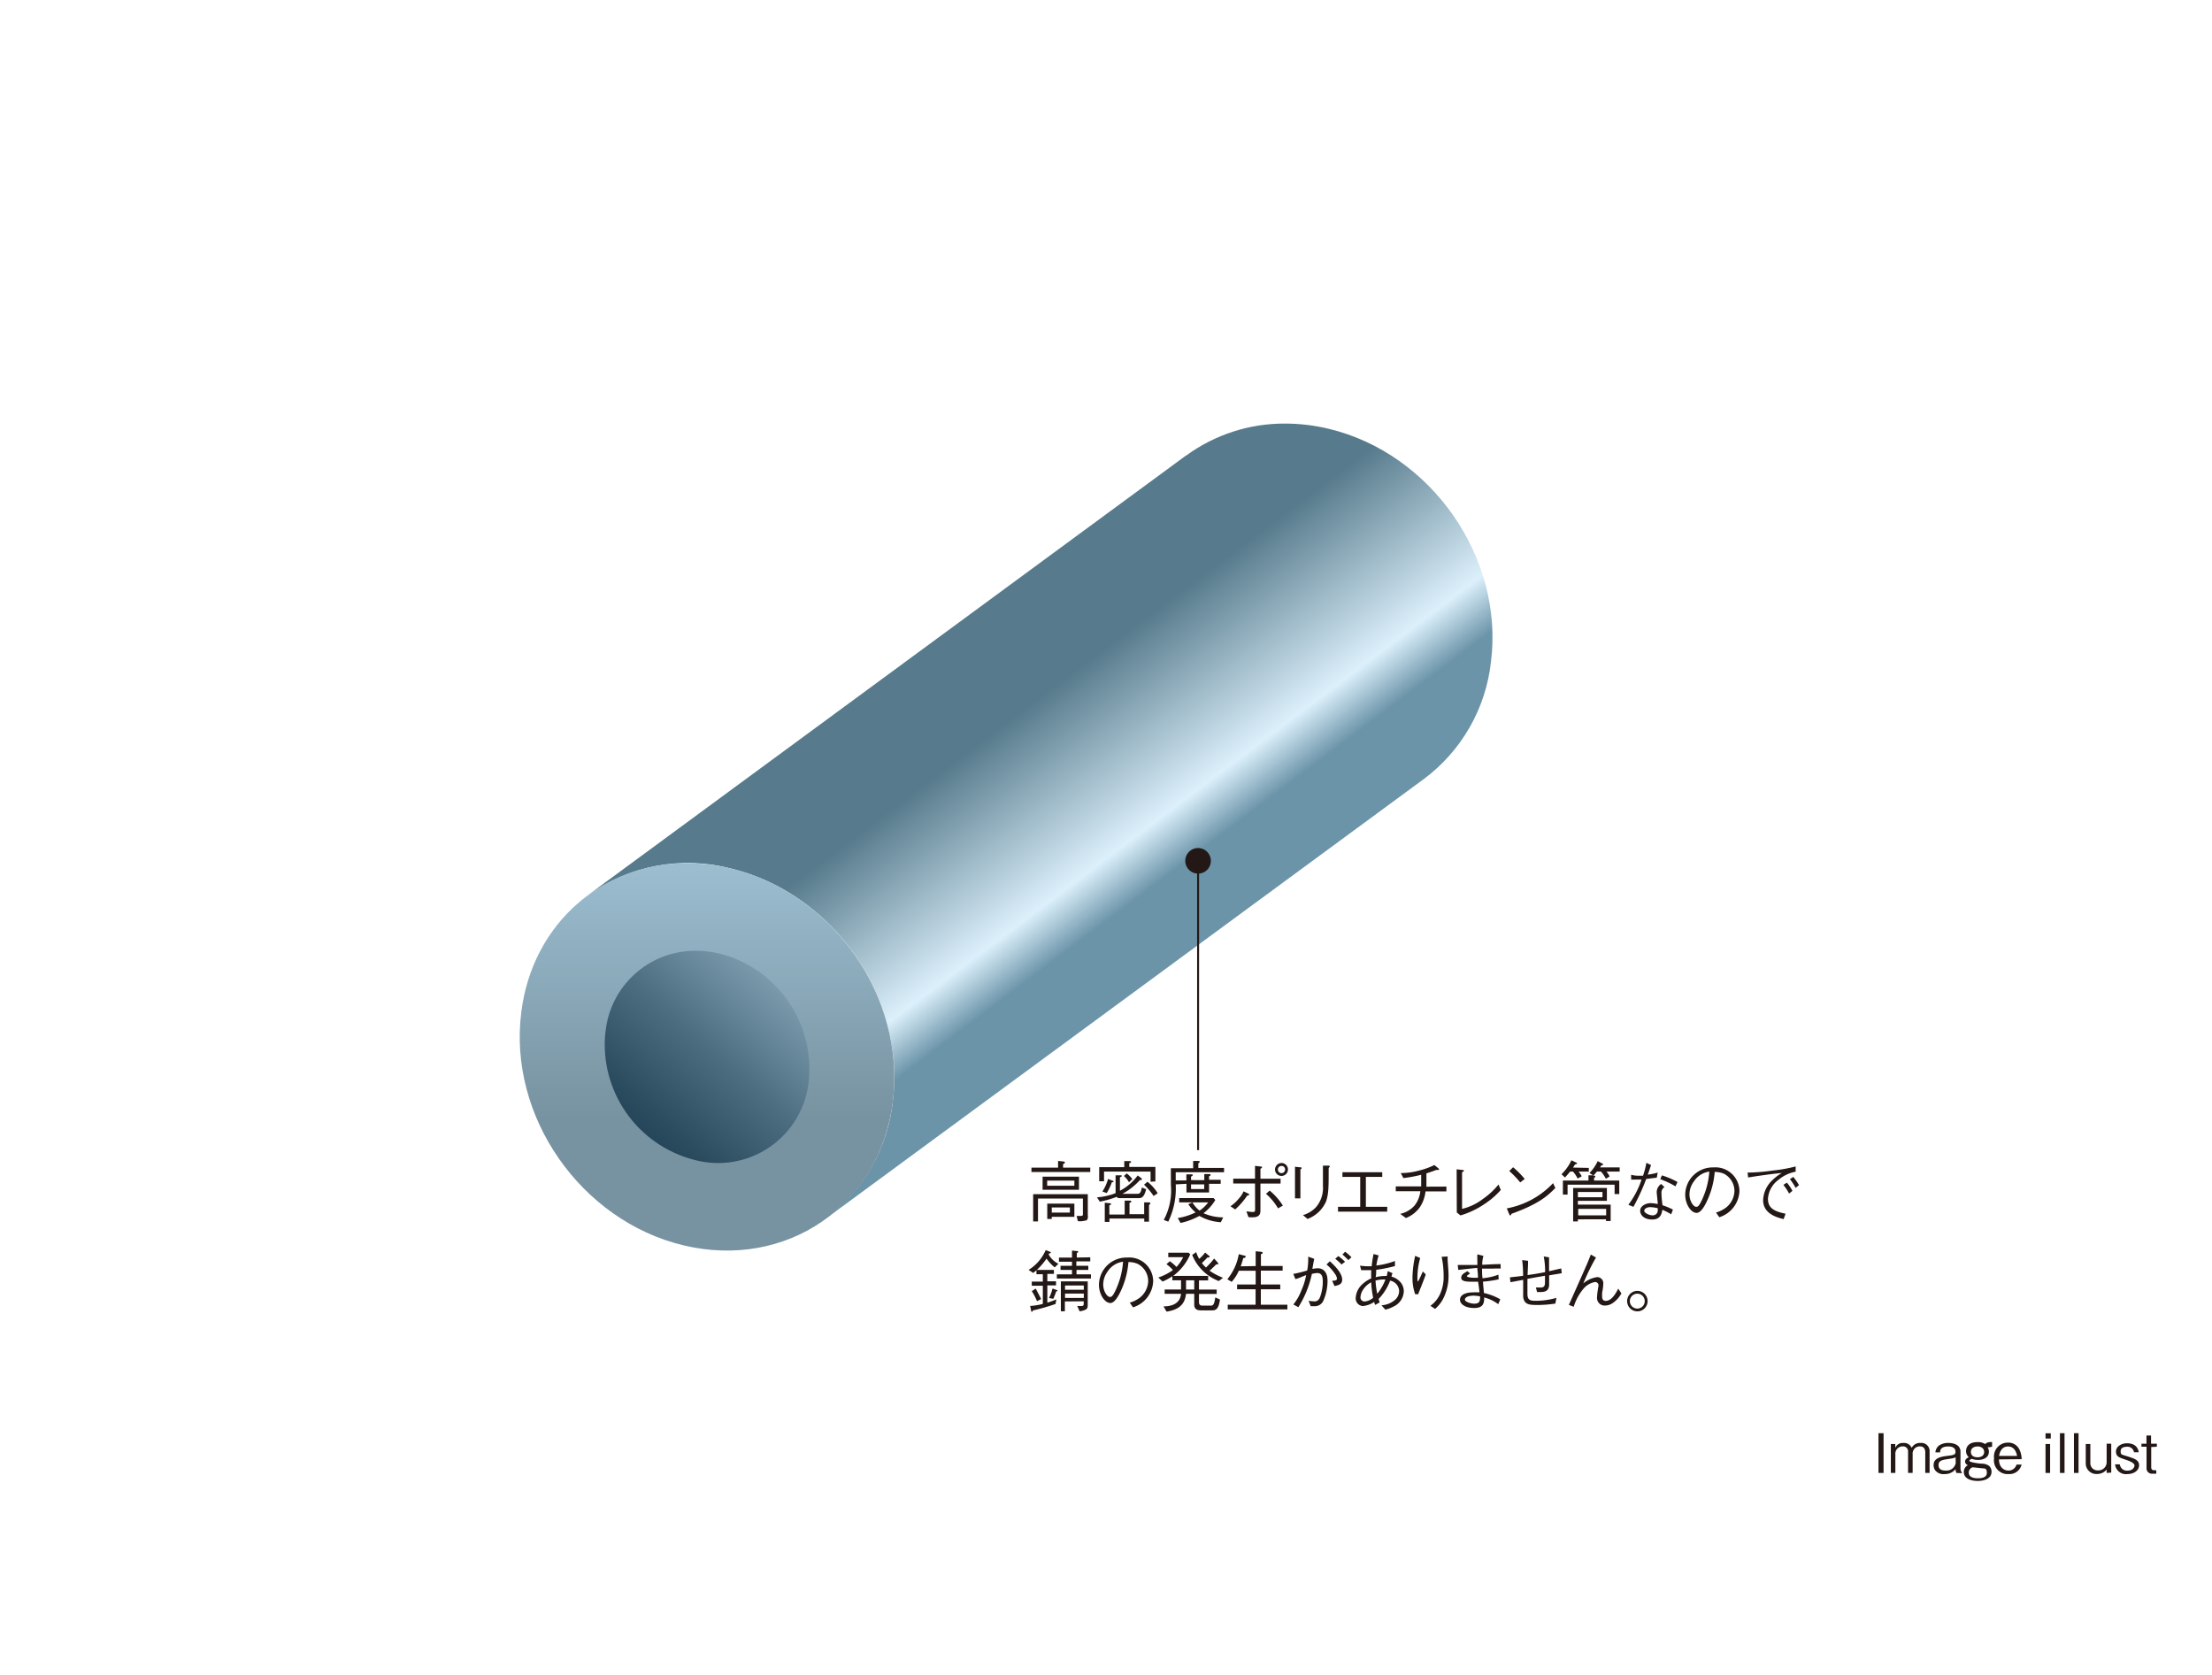 <svg xmlns="http://www.w3.org/2000/svg" xmlns:xlink="http://www.w3.org/1999/xlink" viewBox="0 0 270 204.44">
  <defs>
    <style>
      .cls-1, .cls-9 {
        fill: none;
      }

      .cls-2 {
        fill: #231815;
      }

      .cls-3 {
        clip-path: url(#clip-path);
      }

      .cls-4 {
        fill: url(#linear-gradient);
      }

      .cls-5 {
        clip-path: url(#clip-path-2);
      }

      .cls-6 {
        fill: url(#linear-gradient-2);
      }

      .cls-7 {
        clip-path: url(#clip-path-3);
      }

      .cls-8 {
        fill: url(#linear-gradient-3);
      }

      .cls-9 {
        stroke: #231815;
        stroke-width: 0.24px;
      }
    </style>
    <clipPath id="clip-path">
      <path class="cls-1" d="M144.75,55.61l-73,53.66A20.84,20.84,0,0,1,89.19,106c12.52,3,21.38,15.74,19.79,28.43a20.65,20.65,0,0,1-8.15,14.29l73-53.66a20.64,20.64,0,0,0,8.16-14.29c1.6-12.69-7.26-25.42-19.79-28.43a22.8,22.8,0,0,0-5.33-.64,20.28,20.28,0,0,0-12.08,3.9"/>
    </clipPath>
    <linearGradient id="linear-gradient" x1="-5270.36" y1="-879.35" x2="-5268.77" y2="-879.35" gradientTransform="matrix(-10.24, -13.6, -13.6, 10.24, -65820.98, -62538.29)" gradientUnits="userSpaceOnUse">
      <stop offset="0" stop-color="#6b94a9"/>
      <stop offset="0.01" stop-color="#6b94a9"/>
      <stop offset="0.24" stop-color="#dcf0fb"/>
      <stop offset="1" stop-color="#577b8c"/>
    </linearGradient>
    <clipPath id="clip-path-2">
      <path class="cls-1" d="M63.63,123.54C62,136.24,70.89,149,83.42,152s24-4.84,25.56-17.54S101.71,109,89.19,106a22.81,22.81,0,0,0-5.33-.64c-10.29,0-18.87,7.32-20.23,18.17"/>
    </clipPath>
    <linearGradient id="linear-gradient-2" x1="-4980.93" y1="-541.31" x2="-4979.36" y2="-541.31" gradientTransform="matrix(0, 28.13, 28.13, 0, 15311.02, 140206)" gradientUnits="userSpaceOnUse">
      <stop offset="0" stop-color="#aacfe3"/>
      <stop offset="0.01" stop-color="#aacfe3"/>
      <stop offset="1" stop-color="#7792a0"/>
    </linearGradient>
    <clipPath id="clip-path-3">
      <path class="cls-1" d="M73.89,126a14.54,14.54,0,0,0,10.83,15.56,11.12,11.12,0,0,0,14-9.6,14.54,14.54,0,0,0-10.83-15.56,12.42,12.42,0,0,0-2.92-.35,11,11,0,0,0-11.07,10"/>
    </clipPath>
    <linearGradient id="linear-gradient-3" x1="-5095.79" y1="-571.67" x2="-5094.22" y2="-571.67" gradientTransform="matrix(-32.8, 0, 0, 32.8, -167038.8, 18875.9)" gradientUnits="userSpaceOnUse">
      <stop offset="0" stop-color="#91b1c2"/>
      <stop offset="0.1" stop-color="#7898aa"/>
      <stop offset="0.3" stop-color="#4d6d81"/>
      <stop offset="0.5" stop-color="#2c4c60"/>
      <stop offset="0.69" stop-color="#143449"/>
      <stop offset="0.86" stop-color="#05253b"/>
      <stop offset="1" stop-color="#002036"/>
    </linearGradient>
  </defs>
  <title>str-17</title>
  <g id="レイヤー_2" data-name="レイヤー 2">
    <g id="レイヤー_1-2" data-name="レイヤー 1">
      <g>
        <g>
          <path class="cls-2" d="M229.29,179.78v-4.85h.62v4.85Z"/>
          <path class="cls-2" d="M235,179.78v-2.52c0-.29-.1-.72-.64-.72a.87.87,0,0,0-.9.94v2.3h-.56v-2.56a.61.61,0,0,0-.68-.68.89.89,0,0,0-.87.95v2.29h-.55v-3.53h.54v.46a1,1,0,0,1,1-.59,1,1,0,0,1,1,.6,1.14,1.14,0,0,1,1.08-.6,1,1,0,0,1,1.11,1.08v2.58Z"/>
          <path class="cls-2" d="M238.8,179.78a1.05,1.05,0,0,1-.1-.46,1.66,1.66,0,0,1-1.33.6,1.28,1.28,0,0,1-1.16-.46,1.08,1.08,0,0,1-.19-.64c0-.78.71-1,1.58-1.11s1.09-.13,1.09-.52c0-.64-.72-.64-.88-.64-.95,0-1,.49-1,.72h-.57a1.14,1.14,0,0,1,.49-.87,2,2,0,0,1,1.08-.28c.63,0,1.49.2,1.49,1.08v2a.83.83,0,0,0,.17.54v.07Zm-.1-1.92c-.2.12-.29.13-1.08.25-.6.09-1,.21-1,.7s.3.68.89.68a1.14,1.14,0,0,0,1.21-.92Z"/>
          <path class="cls-2" d="M242.86,176.65a.78.78,0,0,0-.25,0,1,1,0,0,1,.16.54c0,.6-.49,1-1.35,1a2.2,2.2,0,0,1-.74-.13c-.23.09-.3.17-.3.25s.42.24,1.46.34a1.56,1.56,0,0,1,.94.26.94.94,0,0,1,.31.72c0,1-1.2,1.13-1.69,1.13s-1.69-.13-1.69-1.09a.91.91,0,0,1,.5-.84.48.48,0,0,1-.35-.44c0-.29.29-.46.46-.52a1,1,0,0,1-.34-.76c0-.39.21-1.09,1.4-1.09a1.54,1.54,0,0,1,.94.24.78.78,0,0,1,.55-.24,1.05,1.05,0,0,1,.29,0v.58A.5.5,0,0,0,242.86,176.65Zm-.86,2.57-1.21-.13a.67.67,0,0,0-.48.64c0,.68.81.7,1.12.7.48,0,1.09-.09,1.09-.68S242.19,179.25,242,179.22Zm-.62-2.67c-.46,0-.81.23-.81.66s.31.66.81.66.81-.24.81-.66S241.81,176.54,241.37,176.54Z"/>
          <path class="cls-2" d="M244,178.13c0,1,.65,1.36,1.14,1.36a1,1,0,0,0,1-.73h.62a1.52,1.52,0,0,1-1.58,1.16A1.67,1.67,0,0,1,243.4,178a1.69,1.69,0,0,1,1.69-1.92,1.49,1.49,0,0,1,1.43.9,2.94,2.94,0,0,1,.25,1.12Zm1.11-1.58c-.67,0-1,.52-1.1,1.15h2.2C246.15,177.47,246,176.55,245.09,176.55Z"/>
          <path class="cls-2" d="M249.68,175.58v-.64h.64v.64Zm0,4.2v-3.53h.56v3.53Z"/>
          <path class="cls-2" d="M251.44,179.78v-4.85H252v4.85Z"/>
          <path class="cls-2" d="M253.15,179.78v-4.85h.56v4.85Z"/>
          <path class="cls-2" d="M257.14,179.78v-.41a1.5,1.5,0,0,1-1.19.54,1.29,1.29,0,0,1-1.36-1.31v-2.35h.56v2.34a.87.87,0,0,0,.92.88,1,1,0,0,0,1.07-1v-2.26h.56v3.53Z"/>
          <path class="cls-2" d="M259.68,179.92a1.33,1.33,0,0,1-1.51-1.19h.58a.86.86,0,0,0,.94.77c.65,0,.85-.42.85-.63s-.28-.44-1.09-.71-1.17-.38-1.17-1,.69-1,1.33-1c1.25,0,1.41.84,1.45,1.1h-.58a.8.8,0,0,0-.9-.67c-.23,0-.73.05-.73.54s.09.37,1.12.72c.62.21,1.13.39,1.13,1S260.49,179.92,259.68,179.92Z"/>
          <path class="cls-2" d="M262.58,176.62v2.45c0,.38.21.38.47.38h.15v.42a3.36,3.36,0,0,1-.46,0,.65.65,0,0,1-.73-.7v-2.59h-.62v-.37H262v-1h.56v1h.71v.37Z"/>
        </g>
        <g>
          <g>
            <path class="cls-2" d="M125.9,143.05v-.53h3.25v-.82l.66.07s.17,0,.17.11-.06.11-.22.21v.43h3.32v.53Zm6.67,5.9a2.47,2.47,0,0,1-1,.1l-.16-.64.51,0c.26,0,.26-.06.26-.32v-1.8h-5.48v2.79h-.59v-3.32h6.67v2.49C132.81,148.59,132.81,148.84,132.56,149Zm-5.31-3.73v-1.6h4.44v1.6Zm3.88-1.12h-3.32v.63h3.32Zm-2.76,4.42v.26h-.55v-1.87h3.31v1.61Zm2.21-1.14h-2.21V148h2.21Z"/>
            <path class="cls-2" d="M139,146.24H136.7c-.32,0-.36-.1-.39-.16a11.55,11.55,0,0,1-2.07.59l-.34-.53a7.66,7.66,0,0,0,2.27-.51v-2.18l.63,0c.09,0,.14.06.14.1s0,0-.24.16v1.63a6.32,6.32,0,0,0,2.17-1.87l.45.34a.2.2,0,0,1,.07.12c0,.07-.08.1-.25.11a8.18,8.18,0,0,1-2.13,1.67h1.86c.32,0,.42-.28.5-.77l.53.21C139.67,146.07,139.4,146.24,139,146.24Zm1.44-2V143h-5.68v1.18h-.59v-1.72h3.06v-.74l.61,0c.11,0,.21,0,.21.09s0,.1-.21.16v.46h3.19v1.77Zm-4.73.08a7.36,7.36,0,0,1-.62,1.3l-.53-.19a5.37,5.37,0,0,0,.69-1.53l.54.21s.12,0,.12.12S135.82,144.28,135.73,144.28Zm4.54,2.79v2h-.58v-.38h-4.25v.41h-.57v-2.34l.6.06c.06,0,.16,0,.16.1s0,.07-.2.15v1.13h1.87v-1.7l.64,0s.16,0,.16.11,0,.09-.21.16v1.39h1.79v-1.44l.59,0c.12,0,.17.07.17.11S140.34,147,140.27,147.07Zm-2.44-2.8a2.87,2.87,0,0,0-.62-.77l.34-.32a3.78,3.78,0,0,1,.68.68Zm3,1.67a7.55,7.55,0,0,0-1.17-1.38l.42-.36a5.28,5.28,0,0,1,1.25,1.4Z"/>
            <path class="cls-2" d="M143.51,144.56a9.29,9.29,0,0,1-.91,4.55l-.55-.21a7.56,7.56,0,0,0,.87-4.26c0-.31,0-1.79,0-2.05h2.72v-.89l.64,0s.16,0,.16.1-.12.15-.17.18v.57h3.14v.53h-5.9c0,.42,0,.56,0,1h1.3v-.74l.61,0c.1,0,.17,0,.17.08s-.07.12-.21.19v.43H147v-.74l.58,0c.08,0,.18,0,.18.1s0,.08-.18.17v.43H149v.49h-1.42v1.06h-2.76v-1.06Zm.25,4.11a7.83,7.83,0,0,0,2.18-.69,4.22,4.22,0,0,1-.89-1l.5-.22a3.43,3.43,0,0,0,.87,1,4.07,4.07,0,0,0,1.05-1h-3.54v-.53h4.2l.21.24a5.56,5.56,0,0,1-1.44,1.61,6.1,6.1,0,0,0,2.4.51l-.28.59a6,6,0,0,1-2.62-.77,8.59,8.59,0,0,1-2.3.86Zm3.23-3.54v-.57h-1.61v.57Z"/>
            <path class="cls-2" d="M150.19,147.23a4.47,4.47,0,0,0,1-.91,3.07,3.07,0,0,0,.6-.91l.59.28s.11.07.11.12-.15.11-.26.13a9,9,0,0,1-1.46,1.68Zm3-2.78h-2.66v-.59h2.66v-1.56l.67.08c.11,0,.18,0,.18.09s0,.07-.19.19v1.21h2.46v.59h-2.46v3.1c0,.5,0,.87-.64,1a4.59,4.59,0,0,1-.82,0l-.25-.7c.15,0,.51.07.77.07s.29-.06.29-.34Zm1.79.87a7.72,7.72,0,0,1,1.61,1.83l-.59.34a7.06,7.06,0,0,0-1.47-1.78Zm.65-2.58a.81.81,0,0,1,.81-.79.79.79,0,1,1-.81.79Zm1.23,0a.42.42,0,0,0-.42-.43.44.44,0,1,0,.42.43Z"/>
            <path class="cls-2" d="M158.72,142.48c.06,0,.16,0,.16.08s0,.06-.15.17v3.54h-.66v-3.86Zm.32,5.83a3.46,3.46,0,0,0,1.62-1,3.59,3.59,0,0,0,.82-2.54c0-.24,0-1.34,0-1.56s0-.29,0-.94l.66,0s.17,0,.17.1,0,0-.13.21c0,2.33,0,3.13-.32,4.07a4,4,0,0,1-2.26,2.13Z"/>
            <path class="cls-2" d="M169.32,147.89h-6v-.59h2.71v-3.65h-2.17v-.57h4.86v.57h-2v3.65h2.61Z"/>
            <path class="cls-2" d="M176.55,144.83v.59H174a4.3,4.3,0,0,1-.74,2,3.88,3.88,0,0,1-1.65,1.25l-.7-.51a3.28,3.28,0,0,0,1.74-1,3.42,3.42,0,0,0,.72-1.76h-3v-.59h3.1c0-.19,0-.37,0-.68s0-.53,0-.74a16.3,16.3,0,0,1-2.17.4l-.32-.61a8.42,8.42,0,0,0,2.32-.33,8.71,8.71,0,0,0,1.78-.65l.48.39s.09.07.09.14-.06.07-.11.07l-.22,0c-.55.2-.69.25-1.21.42,0,.25,0,.48,0,.85s0,.55,0,.77Z"/>
            <path class="cls-2" d="M177.8,142.72l.69.08c.11,0,.18,0,.18.1s0,.06-.21.18v4.47a6.59,6.59,0,0,0,2.54-1.21,9,9,0,0,0,1.91-1.76l.28.66a9.5,9.5,0,0,1-1.92,1.67,10.46,10.46,0,0,1-3,1.44l-.45-.36Z"/>
            <path class="cls-2" d="M189.85,145c-.91.91-1.91,1.91-5.35,3.15,0,0-.1.21-.15.21s-.11-.1-.15-.2l-.28-.67a10.3,10.3,0,0,0,5.65-3.08Zm-4.29-.68a11.33,11.33,0,0,0-1.34-1.39l.47-.46a10.93,10.93,0,0,1,1.42,1.43Z"/>
            <path class="cls-2" d="M193.93,142.55V143h-1.24a4,4,0,0,1,.38.57l-.5.28A3.71,3.71,0,0,0,192,143h-.35c-.28.34-.44.52-.63.72l-.42-.4a5.78,5.78,0,0,0,1.21-1.7l.54.26c.09,0,.14.07.14.13s-.16.11-.24.11l-.24.39Zm1.67-.52s.11.06.11.1-.1.07-.23.1l-.18.26h2.4V143h-1.61a2.61,2.61,0,0,1,.38.59l-.45.29a4.36,4.36,0,0,0-.61-.89h-.48c-.17.21-.29.34-.45.51.22,0,.24,0,.24.1s-.06.11-.15.17v.32h3.08v1.65h-.57v-1.14h-5.74v1.21h-.57v-1.72h3.12v-.64l.55,0-.42-.28a5.3,5.3,0,0,0,1-1.45Zm-3,6.8v.25h-.58V145h4.12v1.57h-3.54v.46h4v2h-.57v-.21Zm3-2.7v-.64h-3v.64Zm.45,1.42h-3.41v.79h3.41Z"/>
            <path class="cls-2" d="M201.53,142.2c-.22.68-.25.75-.4,1.17a6.69,6.69,0,0,0,1.21-.25l-.11.62-1.29.16a25.78,25.78,0,0,1-1.56,3.4l-.62-.25a10.55,10.55,0,0,0,1.61-3.08l-.59,0a4.92,4.92,0,0,1-.68,0l0-.58a3.35,3.35,0,0,0,1,.11,3.7,3.7,0,0,0,.45,0,9.75,9.75,0,0,0,.41-1.57Zm1.64,2.7a.75.75,0,0,0-.37.67c0,.13,0,.62.13,1.54a7.84,7.84,0,0,1,1.27.53l-.21.57a9,9,0,0,0-1.08-.55c-.07.44-.21,1.19-1.23,1.19s-1.48-.55-1.48-1.08.64-.92,1.3-.92a5.33,5.33,0,0,1,.85.11c0-.23-.13-1.29-.13-1.45a1.23,1.23,0,0,1,.54-1Zm-1.73,2.44c-.44,0-.74.21-.74.45s.59.55,1,.55a.6.6,0,0,0,.65-.62v-.25A4.46,4.46,0,0,0,201.44,147.34Zm1.41-3.88a9.92,9.92,0,0,1,1.91.81l-.25.53a10.37,10.37,0,0,0-1.85-.87Z"/>
            <path class="cls-2" d="M209.46,148a3.85,3.85,0,0,0,1.25-.63,2.68,2.68,0,0,0,1-2,2.38,2.38,0,0,0-1.29-2.11,2.9,2.9,0,0,0-1.12-.22,10.29,10.29,0,0,1-.95,3.57c-.34.72-.78,1.43-1.26,1.43-.68,0-1.39-1.05-1.39-2.23a3.36,3.36,0,0,1,3.45-3.32,2.93,2.93,0,0,1,3.17,2.88,3.5,3.5,0,0,1-2.46,3.2Zm-2.68-3.83a2.68,2.68,0,0,0-.56,1.6c0,.87.5,1.53.82,1.53.17,0,.37,0,.9-1.3a9.63,9.63,0,0,0,.7-3A2.66,2.66,0,0,0,206.77,144.19Z"/>
            <path class="cls-2" d="M213.31,143.12a21.84,21.84,0,0,0,3.06-.25,17.72,17.72,0,0,0,2.81-.5l0,.64a4.57,4.57,0,0,0-2.1,1,3.11,3.11,0,0,0-1.28,2.3c0,1.05.6,1.52,2.15,1.83l-.24.66c-.75-.19-2.5-.62-2.5-2.31a3.52,3.52,0,0,1,1.15-2.46,5.45,5.45,0,0,1,1.14-.86c-1.26.11-3.23.4-4.12.55Zm4.8,1.23a5.62,5.62,0,0,1,.68,1l-.41.33a6.43,6.43,0,0,0-.7-1.06Zm.78-.7a7.3,7.3,0,0,1,.7,1l-.41.34a7.56,7.56,0,0,0-.7-1.07Z"/>
          </g>
          <g>
            <path class="cls-2" d="M125.55,155a5.31,5.31,0,0,0,2.09-2.42l.5.2c.08,0,.12.06.12.1s0,.06-.19.11l-.07.12a2.69,2.69,0,0,0,1.19,1.14l-.45.44a5.19,5.19,0,0,1-1-1.07,7.65,7.65,0,0,1-1.62,1.75Zm2.29.49v.9h1.06v.5h-1.06V159c.43-.13.8-.28,1.1-.4l-.1.56a26.52,26.52,0,0,1-2.76.79s-.07.17-.13.17-.08-.1-.09-.14l-.12-.58a8,8,0,0,0,1.55-.25v-2.22h-1.35v-.5h1.35v-.9h-.78V155h2.13v.48Zm-1.42,1.79c.16.29.53,1,.66,1.28l-.5.26a7.48,7.48,0,0,0-.64-1.23Zm2.58.18s.08,0,.08.07-.11.08-.15.08c-.1.3-.24.65-.36.92l-.53-.1a4.59,4.59,0,0,0,.43-1.16Zm4.08-4v.5h-1.7v.54h1.46v.5H131.4v.54h1.76v.51H129v-.51h1.85V155h-1.4v-.5h1.4V154h-1.59v-.5h1.59v-.86l.59.06c.1,0,.16,0,.16.08s0,.06-.16.16v.55Zm-3.1,5.39v1.2h-.49v-3.65h3.28v2.9c0,.36-.08.49-.4.61a2.28,2.28,0,0,1-.59.14l-.29-.64.33,0c.35,0,.46,0,.46-.29v-.29Zm2.31-1.43v-.52H130v.52Zm0,1v-.53H130v.53Z"/>
            <path class="cls-2" d="M137.9,159a3.85,3.85,0,0,0,1.25-.63,2.68,2.68,0,0,0,1-2,2.38,2.38,0,0,0-1.29-2.11,2.9,2.9,0,0,0-1.12-.22,10.29,10.29,0,0,1-.95,3.57c-.34.72-.78,1.43-1.26,1.43-.68,0-1.39-1.05-1.39-2.23a3.36,3.36,0,0,1,3.45-3.32,2.93,2.93,0,0,1,3.17,2.88,3.5,3.5,0,0,1-2.46,3.2Zm-2.68-3.83a2.68,2.68,0,0,0-.56,1.6c0,.87.5,1.53.82,1.53.17,0,.37,0,.9-1.3a9.63,9.63,0,0,0,.7-3A2.66,2.66,0,0,0,135.22,155.16Z"/>
            <path class="cls-2" d="M147.88,159.94h-1.23c-.29,0-.88,0-.88-.7v-1.32h-1c-.12,1-.57,1.91-2.38,2.17l-.37-.64c.53,0,2-.07,2.14-1.53h-2v-.53h2v-1.12h-1.06v-.49a7.56,7.56,0,0,1-1.19.64l-.53-.49a6.81,6.81,0,0,0,1.79-.91,5,5,0,0,0-.79-.72l.41-.36a5.11,5.11,0,0,1,.81.7,4.42,4.42,0,0,0,.81-1.19h-1.81v-.55h2.49l.19.2a6.46,6.46,0,0,1-2.08,2.63h4.27v.55h-1.12v1.12h2.16v.53h-2.16v1c0,.28.11.43.44.43h1c.25,0,.42-.07.55-1l.57.25C148.74,159.94,148.3,159.94,147.88,159.94Zm-2.11-3.67h-1v1.12h1Zm3,.09a5.7,5.7,0,0,1-3.25-3.19l.49-.34a3.4,3.4,0,0,0,.37.82,4.76,4.76,0,0,0,.72-.77l.46.38s.09.08.09.15-.07.07-.11.07l-.16,0a8.77,8.77,0,0,1-.68.68,5.08,5.08,0,0,0,.5.55,8.62,8.62,0,0,0,1-1.1l.44.49c0,.06.08.1.08.14s-.07.08-.11.08a.49.49,0,0,1-.15,0c-.3.3-.44.44-.82.78a8,8,0,0,0,1.64.86Z"/>
            <path class="cls-2" d="M153.27,154.53v-1.81l.64.07s.21,0,.21.11-.07.11-.21.19v1.43h2.65v.57H153.9v1.69h2.37v.58H153.9v1.89h3.24v.57h-7.28v-.57h3.4v-1.89H151v-.58h2.27V155.1h-2.06a4.93,4.93,0,0,1-.87,1.36l-.53-.32a6.65,6.65,0,0,0,1.4-3.06l.65.17c.06,0,.18,0,.18.14s-.15.14-.29.17a8.5,8.5,0,0,1-.31,1Z"/>
            <path class="cls-2" d="M157.86,155.49a15.48,15.48,0,0,0,1.7-.42,7.83,7.83,0,0,0,.12-1.69l.74.27c-.08.35-.12.6-.23,1.23a3.87,3.87,0,0,1,.68-.08c.47,0,1.17.29,1.17,1.52a5.94,5.94,0,0,1-.53,2.48,1.13,1.13,0,0,1-1.08.63l-.44,0-.26-.66a6.1,6.1,0,0,0,.68.07c.2,0,.51,0,.73-.55a5.59,5.59,0,0,0,.32-1.79c0-.46,0-1.12-.68-1.12a3.33,3.33,0,0,0-.65.11,12.45,12.45,0,0,1-1.65,4.06l-.61-.33a6.38,6.38,0,0,0,1-1.77,7.67,7.67,0,0,0,.56-1.82l-.77.31a3.06,3.06,0,0,1-.54.18Zm4.46-1.55c.44.41,1.51,1.38,1.51,2.25,0,.59-.48.68-.94.78l-.29-.65c.23,0,.59,0,.59-.25a1.07,1.07,0,0,0-.2-.52,5.51,5.51,0,0,0-1.07-1.21Zm1.43.4a6.33,6.33,0,0,0-.77-.7l.38-.33a6.67,6.67,0,0,1,.82.7Zm.44-1.56a5.85,5.85,0,0,1,.77.68l-.38.34c-.24-.24-.5-.5-.72-.68Z"/>
            <path class="cls-2" d="M167.86,159.27a.91.91,0,0,1-.12-.37,2.87,2.87,0,0,1-1.4.51.93.93,0,0,1-.86-1,2.44,2.44,0,0,1,.9-1.74,3.86,3.86,0,0,1,1-.64,8.67,8.67,0,0,1,0-1l-.39,0-.84,0-.15-.55a7.71,7.71,0,0,0,1.43.07,13.25,13.25,0,0,1,.23-1.49l.62.17a8.36,8.36,0,0,0-.28,1.23,9.27,9.27,0,0,0,2.27-.55l0,.62a17.36,17.36,0,0,1-2.29.46c0,.36,0,.62-.07.9a4.84,4.84,0,0,1,1.12-.15,1.08,1.08,0,0,1,.24,0c.11-.49.11-.55.13-.59l.57.25c-.07.19-.08.25-.13.42a2.18,2.18,0,0,1,1.12.7,1.7,1.7,0,0,1,.39,1.1,2.13,2.13,0,0,1-1.25,1.85,4.15,4.15,0,0,1-1,.38l-.48-.53a2.81,2.81,0,0,0,1.7-.7,1.45,1.45,0,0,0,.46-1.05,1.34,1.34,0,0,0-1.1-1.26,6.48,6.48,0,0,1-1.4,2.23,1.9,1.9,0,0,0,.13.42Zm-.49-2.76a2.7,2.7,0,0,0-1,.92,1.84,1.84,0,0,0-.31.92.49.49,0,0,0,.55.5,1.8,1.8,0,0,0,1-.45A12,12,0,0,1,167.37,156.5Zm1.74-.34a4.16,4.16,0,0,0-1.21.13,9.89,9.89,0,0,0,.21,1.61A6.07,6.07,0,0,0,169.11,156.16Z"/>
            <path class="cls-2" d="M173.35,153.55a9.13,9.13,0,0,0-.34,2.53.79.79,0,0,0,.07.36c.21-.38.4-.8.59-1.25l.36.36c-.17.5-.25.69-.93,2.42l-.36,0a5.8,5.8,0,0,1-.33-2,12.53,12.53,0,0,1,.33-2.69Zm3.36-.19a2.61,2.61,0,0,0,0,.56c.08,1.15.1,1.32.1,1.7a6.07,6.07,0,0,1-.74,3.06,4.23,4.23,0,0,1-.9,1.08l-.57-.38a3.64,3.64,0,0,0,1.17-1.42,5,5,0,0,0,.44-2.23,11.2,11.2,0,0,0-.24-2.33Z"/>
            <path class="cls-2" d="M182.93,156.15a13.27,13.27,0,0,1-1.91.28c0,.27.06.77.11,1.39a7,7,0,0,1,2,.77l-.25.59a5,5,0,0,0-1.72-.82c0,.55,0,1.29-1.21,1.29s-1.74-.55-1.74-1c0-.64.75-.91,1.6-.91a7.66,7.66,0,0,1,.77,0c0-.2-.13-1.12-.16-1.3l-.68,0c-.58,0-1.38,0-1.38-.46s.37-.57.74-.83l.33.27a1.81,1.81,0,0,1-.27.21c-.08.06-.11.08-.11.14s.25.19.95.19h.4c0-.37,0-.46-.09-1.21L178,155l-.07-.6c.38,0,1,0,2.4,0,0-.17,0-.33,0-.58a5.93,5.93,0,0,1,0-.72l.74.19a4,4,0,0,0-.15,1.08c.43,0,1.32-.08,2.25-.08v.55a6.31,6.31,0,0,0-.86,0c-.55,0-1.1,0-1.41,0,0,.15,0,.85.06,1.18a7.38,7.38,0,0,0,1.94-.44Zm-3.12,2c-.55,0-1,.18-1,.47s.74.5,1.14.5c.67,0,.72-.34.71-.89A5.72,5.72,0,0,0,179.81,158.14Z"/>
            <path class="cls-2" d="M189.08,153.47c0,.43,0,.76,0,1.69l1.48-.34.07.58-.37.07-1.17.19c0,.19,0,1.18,0,1.2-.06.87-.71.86-1.47.84l-.15-.55c.2,0,.51,0,.59,0,.51,0,.51-.34.52-.59s0-.72,0-.85l-2.14.38v1.83c0,.68.26.85.91.85a9,9,0,0,0,2.63-.36l-.13.7a15,15,0,0,1-2.08.17c-1.07,0-1.72,0-1.85-1,0-.21,0-1.8,0-2.07l-1.15.22-.4.07-.07-.59,1.61-.19a14.48,14.48,0,0,0-.11-1.92l.72.09c0,.71-.06,1.4-.06,1.74.64-.09,1.36-.2,2.14-.36a9.37,9.37,0,0,0-.17-1.91Z"/>
            <path class="cls-2" d="M194.81,153.49a26.23,26.23,0,0,0-1.55,3.16,3.33,3.33,0,0,1,1.69-.77.74.74,0,0,1,.75.81,6.11,6.11,0,0,1-.14,1.07,3.44,3.44,0,0,0,0,.52c0,.45.28.5.45.5.74,0,1.25-1,1.52-1.49l.38.58a3.37,3.37,0,0,1-1.05,1.17,1.69,1.69,0,0,1-.92.31.93.93,0,0,1-1-1.06,7.5,7.5,0,0,1,.1-.9c0-.08.08-.44.08-.51a.41.41,0,0,0-.44-.4,2.4,2.4,0,0,0-1.34.75,6.23,6.23,0,0,0-1.25,2.27l-.59-.23c.34-.77,1.87-4.19,2.17-4.89.15-.33.25-.61.51-1.25Z"/>
            <path class="cls-2" d="M201.11,158.81a1.25,1.25,0,1,1-1.25-1.25A1.25,1.25,0,0,1,201.11,158.81Zm-2.17,0a.91.91,0,1,0,.91-.91A.92.92,0,0,0,198.94,158.81Z"/>
          </g>
        </g>
        <g class="cls-3">
          <polygon class="cls-4" points="106.26 204.44 25.15 86.85 137.06 0 230.17 113.59 106.26 204.44"/>
        </g>
        <g class="cls-5">
          <rect class="cls-6" x="62.03" y="105.37" width="48.53" height="49.62"/>
        </g>
        <g class="cls-7">
          <rect class="cls-8" x="67.32" y="110.69" width="37.96" height="37.91" transform="matrix(0.67, -0.75, 0.75, 0.67, -67.91, 107.85)"/>
        </g>
        <line class="cls-9" x1="146.24" y1="140.38" x2="146.24" y2="105.07"/>
        <path class="cls-2" d="M147.8,105.07a1.56,1.56,0,1,1-1.57-1.56,1.56,1.56,0,0,1,1.57,1.56"/>
      </g>
      <rect class="cls-1" y="28.72" width="270" height="148"/>
    </g>
  </g>
</svg>
